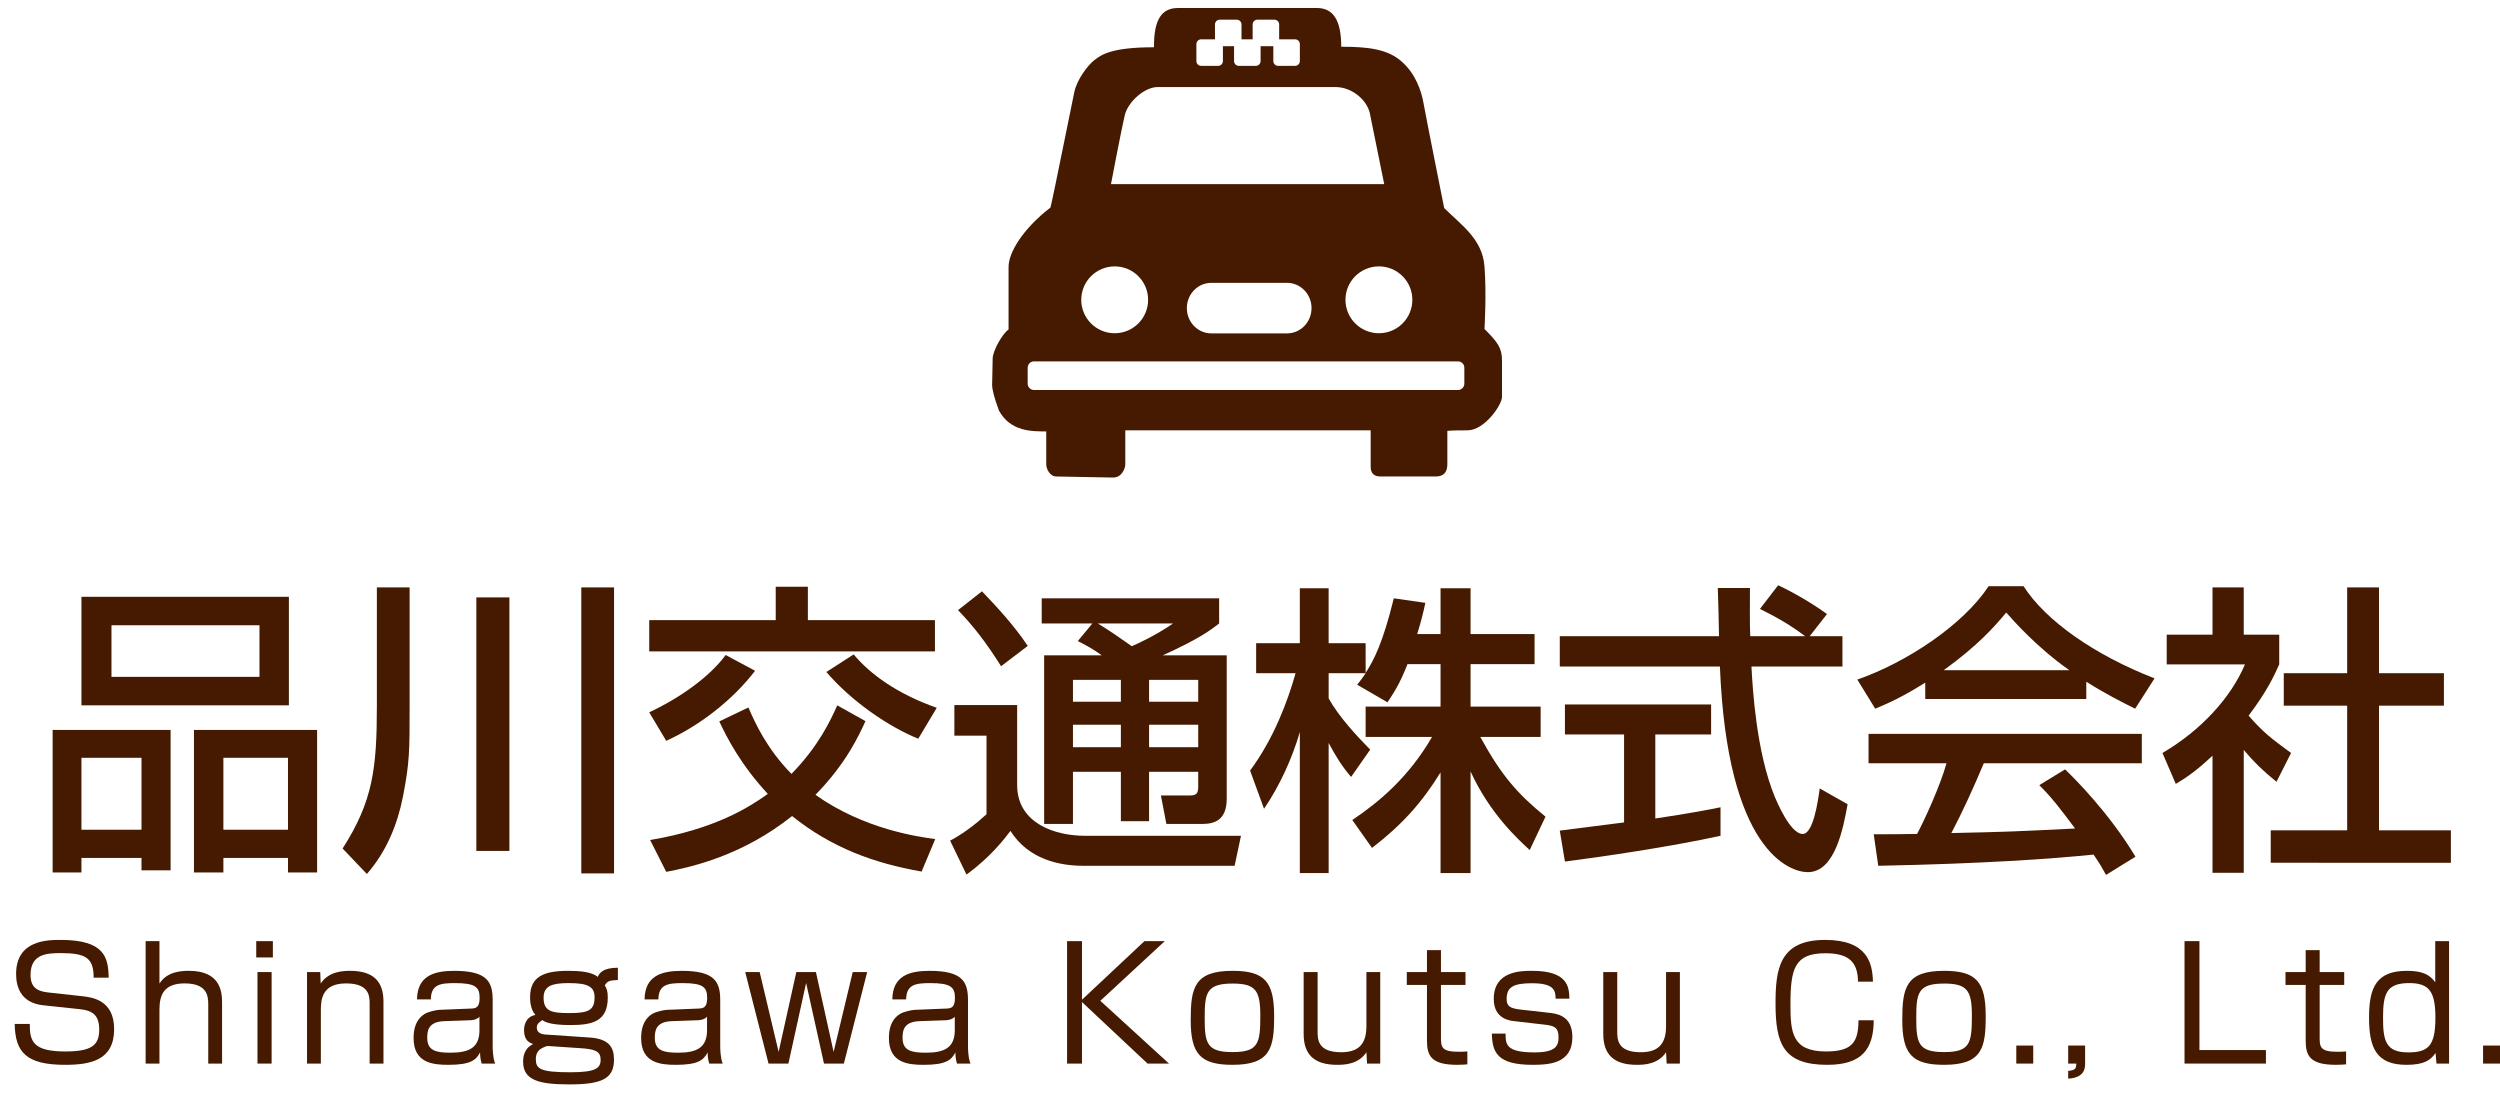 <?xml version="1.0" encoding="utf-8"?>
<!-- Generator: Adobe Illustrator 16.0.0, SVG Export Plug-In . SVG Version: 6.00 Build 0)  -->
<!DOCTYPE svg PUBLIC "-//W3C//DTD SVG 1.1//EN" "http://www.w3.org/Graphics/SVG/1.1/DTD/svg11.dtd">
<svg version="1.1" id="レイヤー_2" xmlns="http://www.w3.org/2000/svg" xmlns:xlink="http://www.w3.org/1999/xlink" x="0px"
	 y="0px" width="312.301px" height="137.846px" viewBox="0 0 312.301 137.846" enable-background="new 0 0 312.301 137.846"
	 xml:space="preserve">
<path fill="#451A00" d="M185.444,41.098c0,0,0.266-4.375,0-7.821c-0.265-3.446-2.95-5.202-5.037-7.291c0,0-2.32-11.599-2.585-13.123
	c-0.266-1.524-0.993-3.645-2.717-5.169s-4.044-1.856-7.557-1.856c0-3.513-1.127-4.838-3.048-4.838c-1.923,0-14.847,0-17.366,0
	s-2.983,2.32-2.983,4.905c-5.302,0-6.561,0.928-7.423,1.59s-2.187,2.452-2.519,3.977c-0.332,1.525-2.585,12.858-2.983,14.449
	c-3.579,2.784-5.236,5.7-5.236,7.423c0,1.724,0,6.695,0,7.821c-0.729,0.464-1.988,2.651-1.988,3.646c0,0.994-0.066,2.65-0.066,3.248
	c0,0.596,0.265,1.657,0.862,3.248c1.458,2.65,4.176,2.585,5.898,2.585c0,0,0,3.512,0,4.109c0,0.595,0.464,1.523,1.259,1.523
	c0.796,0,5.965,0.132,7.092,0.132c1.127,0,1.524-1.192,1.524-1.655c0-0.465,0-4.243,0-4.243h30.653c0,0,0,3.778,0,4.54
	c0,0.763,0.365,1.227,1.229,1.227c0.86,0,5.964,0,6.892,0c0.927,0,1.457-0.463,1.457-1.523c0-1.062,0-2.056,0-4.176
	c0,0,0.399-0.067,2.52-0.067c2.121,0,4.308-3.181,4.308-4.174c0-0.995,0-2.917,0-4.507C187.63,43.484,187.134,42.789,185.444,41.098
	z M176.431,37.453c0,2.306-1.87,4.175-4.177,4.175c-2.306,0-4.177-1.869-4.177-4.175s1.871-4.176,4.177-4.176
	C174.561,33.278,176.431,35.147,176.431,37.453z M149.454,5.507c0-0.329,0.267-0.596,0.597-0.596h1.724V3.055
	c0-0.329,0.267-0.597,0.596-0.597h2.121c0.329,0,0.596,0.268,0.596,0.597v1.856h1.392V3.055c0-0.329,0.267-0.597,0.597-0.597h2.12
	c0.331,0,0.597,0.268,0.597,0.597v1.856h1.989c0.329,0,0.597,0.267,0.597,0.596v2.121c0,0.33-0.268,0.597-0.597,0.597h-2.122
	c-0.329,0-0.596-0.267-0.596-0.597V5.772h-1.591v1.856c0,0.33-0.267,0.597-0.597,0.597h-2.121c-0.33,0-0.597-0.267-0.597-0.597
	V5.772h-1.392v1.856c0,0.33-0.267,0.597-0.596,0.597h-2.121c-0.33,0-0.597-0.267-0.597-0.597V5.507z M140.507,14.388
	c0.398-1.657,2.452-3.513,4.109-3.513c1.657,0,20.082,0,22.202,0c2.121,0,3.979,1.669,4.31,3.314
	c0.331,1.657,1.788,8.815,1.788,8.815h-34.132C138.783,23.005,140.109,16.046,140.507,14.388z M163.837,38.49
	c0,1.744-1.37,3.157-3.058,3.157h-9.46c-1.689,0-3.058-1.413-3.058-3.157s1.369-3.157,3.058-3.157h9.46
	C162.467,35.333,163.837,36.746,163.837,38.49z M139.247,33.278c2.306,0,4.176,1.87,4.176,4.176s-1.87,4.175-4.176,4.175
	c-2.306,0-4.176-1.869-4.176-4.175S136.942,33.278,139.247,33.278z M182.926,47.926c0,0.438-0.356,0.794-0.797,0.794h-52.957
	c-0.439,0-0.795-0.356-0.795-0.794v-1.989c0-0.439,0.356-0.795,0.795-0.795h52.957c0.44,0,0.797,0.356,0.797,0.795V47.926z"/>
<g>
	<path fill="#451A00" d="M6.574,91.182h14.738v17.542h-3.637v-1.553h-7.502v1.818H6.574V91.182z M36.089,88.114H10.174V74.55h25.915
		V88.114z M10.174,103.648h7.502v-8.979h-7.502V103.648z M32.414,78.111H13.925v6.441h18.489V78.111z M24.23,91.182h15.383v17.808
		h-3.637v-1.818h-8.07v1.818H24.23V91.182z M27.905,103.648h8.07v-8.979h-8.07V103.648z"/>
	<path fill="#451A00" d="M47.078,73.375h4.092v14.813c0,5.646,0,7.048-0.833,11.329c-0.682,3.447-2.046,6.857-4.509,9.661
		l-3.031-3.183c3.789-5.91,4.281-10.002,4.281-17.845V73.375z M59.506,74.625h4.129v31.674h-4.129V74.625z M72.615,73.375h4.092
		v35.728h-4.092V73.375z"/>
	<path fill="#451A00" d="M96.903,73.299h4.016v4.168h15.875v3.902h-35.69v-3.902h15.799V73.299z M94.326,83.794
		c-2.841,3.713-7.009,6.896-11.101,8.752l-2.122-3.562c3.865-1.818,7.54-4.433,9.548-7.16L94.326,83.794z M115.126,108.876
		c-6.024-1.062-11.252-2.993-16.178-6.934c-6.138,4.887-12.352,6.327-15.724,6.971l-2.008-3.978c8.07-1.364,12.313-4.055,14.7-5.759
		c-3.41-3.676-5.115-7.048-6.062-9.056l3.637-1.743c0.796,1.856,2.312,5.191,5.38,8.298c3.41-3.485,4.887-6.706,5.721-8.562
		l3.524,1.97c-0.834,1.819-2.425,5.305-6.251,9.207c6.1,4.319,12.806,5.229,14.965,5.531L115.126,108.876z M114.71,92.281
		c-3.675-1.478-8.335-4.66-11.48-8.335l3.41-2.197c2.046,2.463,5.494,4.963,10.381,6.668L114.71,92.281z"/>
	<path fill="#451A00" d="M119.22,88.075h7.843v10.002c0,4.812,4.812,6.328,8.411,6.328h19.55l-0.796,3.75h-18.906
		c-2.955,0-6.857-0.795-9.093-4.356c-0.833,1.099-2.539,3.296-5.494,5.456l-2.046-4.244c1.591-0.833,3.183-2.046,4.547-3.296v-9.812
		h-4.016V88.075z M122.668,73.867c1.705,1.781,3.978,4.206,5.721,6.82l-3.334,2.538c-1.932-3.068-3.485-5.039-5.38-7.009
		L122.668,73.867z M136.459,77.884h-6.327V74.74h22.164v3.145c-0.985,0.758-2.425,1.895-7.047,3.978h7.994v17.921
		c0,2.69-1.553,3.145-3.069,3.145h-4.471l-0.682-3.561h3.713c0.872,0,0.947-0.493,0.947-1.1V96.41h-6.138v6.176h-3.523V96.41h-5.986
		v6.517h-3.599V81.862h7.198c-1.174-0.833-1.667-1.099-2.993-1.78L136.459,77.884z M134.034,84.931v2.728h5.986v-2.728H134.034z
		 M134.034,90.538v2.804h5.986v-2.804H134.034z M137.141,77.884c1.439,0.871,2.841,1.856,4.243,2.841
		c0.53-0.227,2.917-1.288,5.153-2.841H137.141z M143.544,84.931v2.728h6.138v-2.728H143.544z M143.544,90.538v2.804h6.138v-2.804
		H143.544z"/>
	<path fill="#451A00" d="M175.826,82.96c-0.985,2.539-1.78,3.676-2.501,4.774l-3.788-2.197c0.303-0.379,0.72-0.909,1.061-1.44
		h-4.622v3.146c1.288,2.311,3.447,4.622,5.19,6.402l-2.387,3.41c-1.137-1.326-1.818-2.425-2.804-4.243v16.254h-3.6V91.448
		c-0.985,3.372-2.5,6.668-4.471,9.586l-1.743-4.774c2.993-4.054,4.698-8.676,5.683-12.162h-4.926v-3.751h5.456v-6.857h3.6v6.857
		h4.622v3.714c1.061-1.667,2.122-3.676,3.523-9.32l3.94,0.568c-0.228,1.061-0.53,2.311-1.022,3.902h2.917v-5.722h3.751v5.722h7.994
		v3.75h-7.994v5.305h8.752v3.789h-7.54c2.652,4.85,4.66,7.123,8.146,9.964l-1.971,4.168c-1.401-1.288-4.963-4.509-7.388-9.812
		v12.692h-3.751V96.487c-2.312,3.751-4.773,6.517-8.562,9.434l-2.463-3.485c3.334-2.235,7.047-5.342,9.965-10.381h-8.298v-3.789
		h9.358V82.96H175.826z"/>
	<path fill="#451A00" d="M226.067,79.475h4.092v3.789h-11.366c0.152,2.879,0.606,10.646,2.918,16.292
		c0.189,0.416,1.895,4.622,3.485,4.622c1.288,0,1.895-3.94,2.122-5.684l3.485,1.971c-0.53,2.917-1.554,8.486-4.963,8.486
		c-2.273,0-10.078-2.614-10.988-25.688h-20.004v-3.789h19.891c0-0.833-0.113-5.039-0.151-6.024h4.016
		c0,2.35-0.037,4.509,0.038,6.024h6.857c-1.818-1.364-3.372-2.273-5.645-3.41l2.272-2.955c1.933,0.909,4.281,2.273,6.101,3.6
		L226.067,79.475z M194.848,103.761c2.046-0.266,7.16-0.909,8.032-1.023V91.75h-7.389v-3.751h18.262v3.751h-6.971v10.495
		c4.356-0.644,6.668-1.099,8.146-1.401v3.562c-6.176,1.363-14.966,2.651-19.437,3.22L194.848,103.761z"/>
	<path fill="#451A00" d="M240.504,85.272c-2.88,1.818-4.622,2.576-6.251,3.259l-2.235-3.638c6.1-2.122,13.185-6.782,16.405-11.669
		h4.356c2.766,4.319,8.866,8.601,16.368,11.518l-2.426,3.789c-1.591-0.796-3.788-1.895-6.1-3.372v2.159h-20.118V85.272z
		 M263.085,109.292c-0.455-0.833-0.682-1.25-1.554-2.538c-5.19,0.53-13.677,1.137-26.899,1.401l-0.568-3.939
		c0.795,0,4.243,0,5.418-0.038c0.984-1.856,2.879-5.986,3.675-8.828h-9.737v-3.675h34.137v3.675h-19.739
		c-1.288,3.069-2.766,6.289-4.054,8.714c7.085-0.151,7.88-0.189,15.458-0.568c-1.856-2.462-2.804-3.751-4.471-5.418l3.22-1.97
		c1.175,1.137,5.494,5.418,8.79,10.911L263.085,109.292z M258.501,83.718c-4.092-2.879-6.972-6.175-7.881-7.198
		c-1.516,1.818-3.562,4.13-7.805,7.198H258.501z"/>
	<path fill="#451A00" d="M280.288,109.028h-3.902V94.403c-2.273,2.122-3.41,2.804-4.585,3.523l-1.667-3.864
		c4.85-2.842,8.562-6.934,10.306-11.063h-9.774v-3.713h5.721v-5.91h3.902v5.91h4.433v3.713c-0.644,1.44-1.516,3.334-3.826,6.403
		c1.932,2.197,2.841,2.842,5.304,4.66l-1.818,3.6c-1.78-1.44-2.804-2.463-4.092-3.979V109.028z M293.208,73.375h3.978v10.722h8.108
		v4.055h-8.108v15.571h8.979v4.054H283.66v-4.054h9.548V88.152h-7.919v-4.055h7.919V73.375z"/>
</g>
<g>
	<path fill="#451A00" d="M11.696,122.129c0.02-2.465-0.99-3.066-4.076-3.066c-1.727,0-3.804,0.077-3.804,2.717
		c0,1.495,0.757,2.038,2.154,2.193l4.231,0.466c1.32,0.136,4.057,0.485,4.057,4.115c0,3.901-2.95,4.464-6.133,4.464
		c-4.853,0-6.23-1.572-6.289-5.104h1.883c-0.02,2.213,0.466,3.436,4.445,3.436c3.241,0,4.231-0.757,4.231-2.718
		c0-1.766-0.776-2.387-2.387-2.562l-4.581-0.485c-2.989-0.311-3.416-2.523-3.416-3.921c0-4.25,3.959-4.25,5.57-4.25
		c5.551,0,5.939,2.251,5.998,4.716H11.696z"/>
	<path fill="#451A00" d="M19.92,117.568v5.299c0.932-1.455,2.582-1.591,3.688-1.591c3.785,0,4.134,2.426,4.134,3.92v7.667h-1.728
		v-7.414c0-1.049-0.155-2.602-2.95-2.602c-2.64,0-3.145,1.495-3.145,3.3v6.716h-1.727v-15.295H19.92z"/>
	<path fill="#451A00" d="M34.086,117.568v2.038h-2.077v-2.038H34.086z M33.93,121.431v11.432h-1.766v-11.432H33.93z"/>
	<path fill="#451A00" d="M40.003,121.431l0.059,1.436c0.97-1.494,2.717-1.591,3.668-1.591c2.892,0,4.173,1.3,4.173,3.843v7.744
		h-1.728v-7.453c0-0.951-0.02-2.562-2.95-2.562s-3.144,1.922-3.144,3.319v6.696h-1.728v-11.432H40.003z"/>
	<path fill="#451A00" d="M61.544,130.553c0,1.494,0.214,2.077,0.311,2.31h-1.688c-0.175-0.621-0.194-1.028-0.194-1.397
		c-0.504,0.951-1.164,1.553-3.959,1.553c-1.922,0-4.348-0.214-4.348-3.339c0-0.989,0.194-2.251,1.339-2.988
		c0.466-0.311,1.475-0.524,1.902-0.544l3.843-0.155c0.602-0.02,1.165-0.039,1.165-1.319c0-1.358-0.504-1.863-3.086-1.863
		c-1.805,0-2.989,0.155-3.008,2.038h-1.728c0.039-2.95,2.116-3.571,4.658-3.571c4.173,0,4.794,1.417,4.794,3.688V130.553z
		 M59.895,127.001c-0.214,0.291-0.718,0.427-1.068,0.446l-3.358,0.116c-2.057,0.078-2.096,1.32-2.096,2.097
		c0,1.571,1.067,1.844,2.911,1.844c2.368,0,3.61-0.66,3.61-2.814V127.001z"/>
	<path fill="#451A00" d="M77.184,122.42c-1.067,0.039-1.339,0.155-1.63,0.68c0.213,0.368,0.369,0.641,0.369,1.514
		c0,2.97-1.902,3.436-4.658,3.436c-2.62,0-3.241-0.427-3.513-0.621c-0.349,0.233-0.698,0.466-0.698,0.932
		c0,0.641,0.543,0.835,1.087,0.873l5.473,0.369c2.446,0.155,3.086,1.203,3.086,2.775c0,2.427-1.611,3.086-5.59,3.086
		c-3.746,0-5.764-0.505-5.764-2.833c0-1.534,0.854-2,1.261-2.213c-0.446-0.155-1.145-0.408-1.145-1.747
		c0-0.369,0.097-1.63,1.417-1.883c-0.66-0.757-0.66-1.883-0.66-2.231c0-2.602,1.767-3.28,4.775-3.28
		c1.281,0,2.911,0.097,3.668,0.757c0.252-0.485,0.602-1.126,2.523-1.146V122.42z M68.469,130.669
		c-0.311-0.02-0.97,0.369-1.067,0.466c-0.408,0.389-0.466,0.796-0.466,1.165c0,1.203,0.504,1.649,4.309,1.649
		c3.183,0,3.785-0.505,3.785-1.572c0-1.048-0.679-1.319-2.523-1.437L68.469,130.669z M67.906,124.633
		c0,1.728,1.029,1.922,3.242,1.922c2.368,0,3.125-0.35,3.125-1.98c0-1.3-0.795-1.766-3.202-1.766
		C69.032,122.809,67.906,123.119,67.906,124.633z"/>
	<path fill="#451A00" d="M89.971,130.553c0,1.494,0.213,2.077,0.311,2.31h-1.688c-0.175-0.621-0.194-1.028-0.194-1.397
		c-0.505,0.951-1.165,1.553-3.96,1.553c-1.921,0-4.348-0.214-4.348-3.339c0-0.989,0.194-2.251,1.339-2.988
		c0.466-0.311,1.475-0.524,1.902-0.544l3.843-0.155c0.602-0.02,1.165-0.039,1.165-1.319c0-1.358-0.504-1.863-3.086-1.863
		c-1.805,0-2.989,0.155-3.008,2.038h-1.728c0.039-2.95,2.116-3.571,4.658-3.571c4.173,0,4.794,1.417,4.794,3.688V130.553z
		 M88.322,127.001c-0.213,0.291-0.718,0.427-1.067,0.446l-3.357,0.116c-2.058,0.078-2.097,1.32-2.097,2.097
		c0,1.571,1.068,1.844,2.912,1.844c2.368,0,3.61-0.66,3.61-2.814V127.001z"/>
	<path fill="#451A00" d="M100.701,122.789l-2.212,10.073h-2.484l-2.912-11.432h1.805l2.368,9.976l2.212-9.976h2.446l2.212,9.976
		l2.387-9.976h1.805l-2.912,11.432h-2.484L100.701,122.789z"/>
	<path fill="#451A00" d="M120.921,130.553c0,1.494,0.214,2.077,0.311,2.31h-1.688c-0.175-0.621-0.194-1.028-0.194-1.397
		c-0.504,0.951-1.164,1.553-3.959,1.553c-1.922,0-4.348-0.214-4.348-3.339c0-0.989,0.194-2.251,1.339-2.988
		c0.466-0.311,1.475-0.524,1.902-0.544l3.843-0.155c0.602-0.02,1.165-0.039,1.165-1.319c0-1.358-0.504-1.863-3.086-1.863
		c-1.805,0-2.989,0.155-3.008,2.038h-1.728c0.039-2.95,2.116-3.571,4.658-3.571c4.173,0,4.794,1.417,4.794,3.688V130.553z
		 M119.272,127.001c-0.214,0.291-0.718,0.427-1.068,0.446l-3.358,0.116c-2.057,0.078-2.096,1.32-2.096,2.097
		c0,1.571,1.067,1.844,2.911,1.844c2.368,0,3.61-0.66,3.61-2.814V127.001z"/>
	<path fill="#451A00" d="M142.964,117.568h2.543l-8.055,7.453l8.579,7.842h-2.678l-8.191-7.686v7.686h-1.863v-15.295h1.863v7.317
		L142.964,117.568z"/>
	<path fill="#451A00" d="M159.166,126.923c0,3.96-0.427,6.095-5.202,6.095c-4.037,0-5.221-1.378-5.221-5.609
		c0-3.979,0.427-6.133,5.221-6.133C157.983,121.276,159.166,122.634,159.166,126.923z M153.965,131.426
		c3.242,0,3.474-1.087,3.474-4.542c0-3.163-0.582-4.018-3.474-4.018c-3.28,0-3.474,1.204-3.474,4.29
		C150.49,130.32,150.743,131.426,153.965,131.426z"/>
	<path fill="#451A00" d="M164.597,121.431v7.414c0,0.971,0,2.601,2.931,2.601c2.077,0,3.164-0.912,3.164-3.241v-6.773h1.728v11.432
		h-1.65l-0.077-1.417c-1.009,1.553-2.872,1.572-3.649,1.572c-2.833,0-4.191-1.242-4.191-3.862v-7.725H164.597z"/>
	<path fill="#451A00" d="M178.258,118.694h1.747v2.737h3.066v1.61h-3.066v6.483c0,1.203,0,1.863,2.174,1.863
		c0.582,0,0.835-0.02,1.126-0.039v1.61c-0.291,0.02-0.66,0.059-1.281,0.059c-3.222,0-3.766-1.126-3.766-3.009v-6.968h-2.522v-1.61
		h2.522V118.694z"/>
	<path fill="#451A00" d="M194.325,124.749c0-1.048-0.233-1.921-2.95-1.921c-2.31,0-3.164,0.466-3.164,1.96
		c0,0.873,0.369,1.164,1.669,1.32l3.785,0.427c1.456,0.155,2.756,0.796,2.756,3.047c0,3.339-3.047,3.436-4.969,3.436
		c-4.367,0-5.046-1.514-5.085-3.901h1.708c0.02,1.34,0.02,2.349,3.63,2.349c2.62,0,2.988-0.815,2.988-1.883
		c0-1.262-0.562-1.456-1.805-1.592l-3.707-0.427c-0.582-0.059-2.581-0.291-2.581-2.775c0-3.513,3.416-3.513,4.794-3.513
		c4.483,0,4.619,2.038,4.658,3.474H194.325z"/>
	<path fill="#451A00" d="M202.028,121.431v7.414c0,0.971,0,2.601,2.931,2.601c2.077,0,3.164-0.912,3.164-3.241v-6.773h1.728v11.432
		H208.2l-0.078-1.417c-1.01,1.553-2.873,1.572-3.648,1.572c-2.834,0-4.193-1.242-4.193-3.862v-7.725H202.028z"/>
	<path fill="#451A00" d="M232.107,122.634c-0.039-2.484-1.165-3.552-4.076-3.552c-3.824,0-4.367,1.883-4.367,6.386
		c0,3.493,0.194,5.881,4.444,5.881c3.28,0,4.037-1.165,4.057-3.901h1.902c-0.02,3.63-1.494,5.57-5.804,5.57
		c-5.492,0-6.463-2.62-6.463-7.667c0-4.27,0.466-7.938,6.191-7.938c5.299,0,5.92,2.911,5.979,5.221H232.107z"/>
	<path fill="#451A00" d="M248.056,126.923c0,3.96-0.427,6.095-5.201,6.095c-4.037,0-5.222-1.378-5.222-5.609
		c0-3.979,0.427-6.133,5.222-6.133C246.872,121.276,248.056,122.634,248.056,126.923z M242.855,131.426
		c3.241,0,3.474-1.087,3.474-4.542c0-3.163-0.582-4.018-3.474-4.018c-3.28,0-3.475,1.204-3.475,4.29
		C239.38,130.32,239.632,131.426,242.855,131.426z"/>
	<path fill="#451A00" d="M253.992,130.611v2.252h-2.115v-2.252H253.992z"/>
	<path fill="#451A00" d="M260.473,130.611v2.271c0,0.505-0.039,1.747-2.115,1.863v-0.971c0.893-0.077,1.009-0.291,1.009-0.912
		h-1.009v-2.252H260.473z"/>
	<path fill="#451A00" d="M274.754,117.568v13.606h8.307v1.688h-10.17v-15.295H274.754z"/>
	<path fill="#451A00" d="M288.027,118.694h1.747v2.737h3.066v1.61h-3.066v6.483c0,1.203,0,1.863,2.174,1.863
		c0.582,0,0.835-0.02,1.126-0.039v1.61c-0.291,0.02-0.66,0.059-1.281,0.059c-3.222,0-3.766-1.126-3.766-3.009v-6.968h-2.522v-1.61
		h2.522V118.694z"/>
	<path fill="#451A00" d="M305.939,117.568v15.295h-1.572l-0.116-1.32c-0.641,0.913-1.456,1.476-3.63,1.476
		c-3.823,0-4.678-2.174-4.678-5.939c0-3.804,0.971-5.803,4.736-5.803c1.883,0,2.834,0.446,3.532,1.436v-5.144H305.939z
		 M297.69,127.156c0,2.853,0.33,4.309,3.145,4.309c2.484,0,3.396-0.796,3.396-4.309c0-3.222-0.718-4.348-3.261-4.348
		C298.116,122.809,297.69,124.109,297.69,127.156z"/>
	<path fill="#451A00" d="M312.301,130.611v2.252h-2.115v-2.252H312.301z"/>
</g>
</svg>

